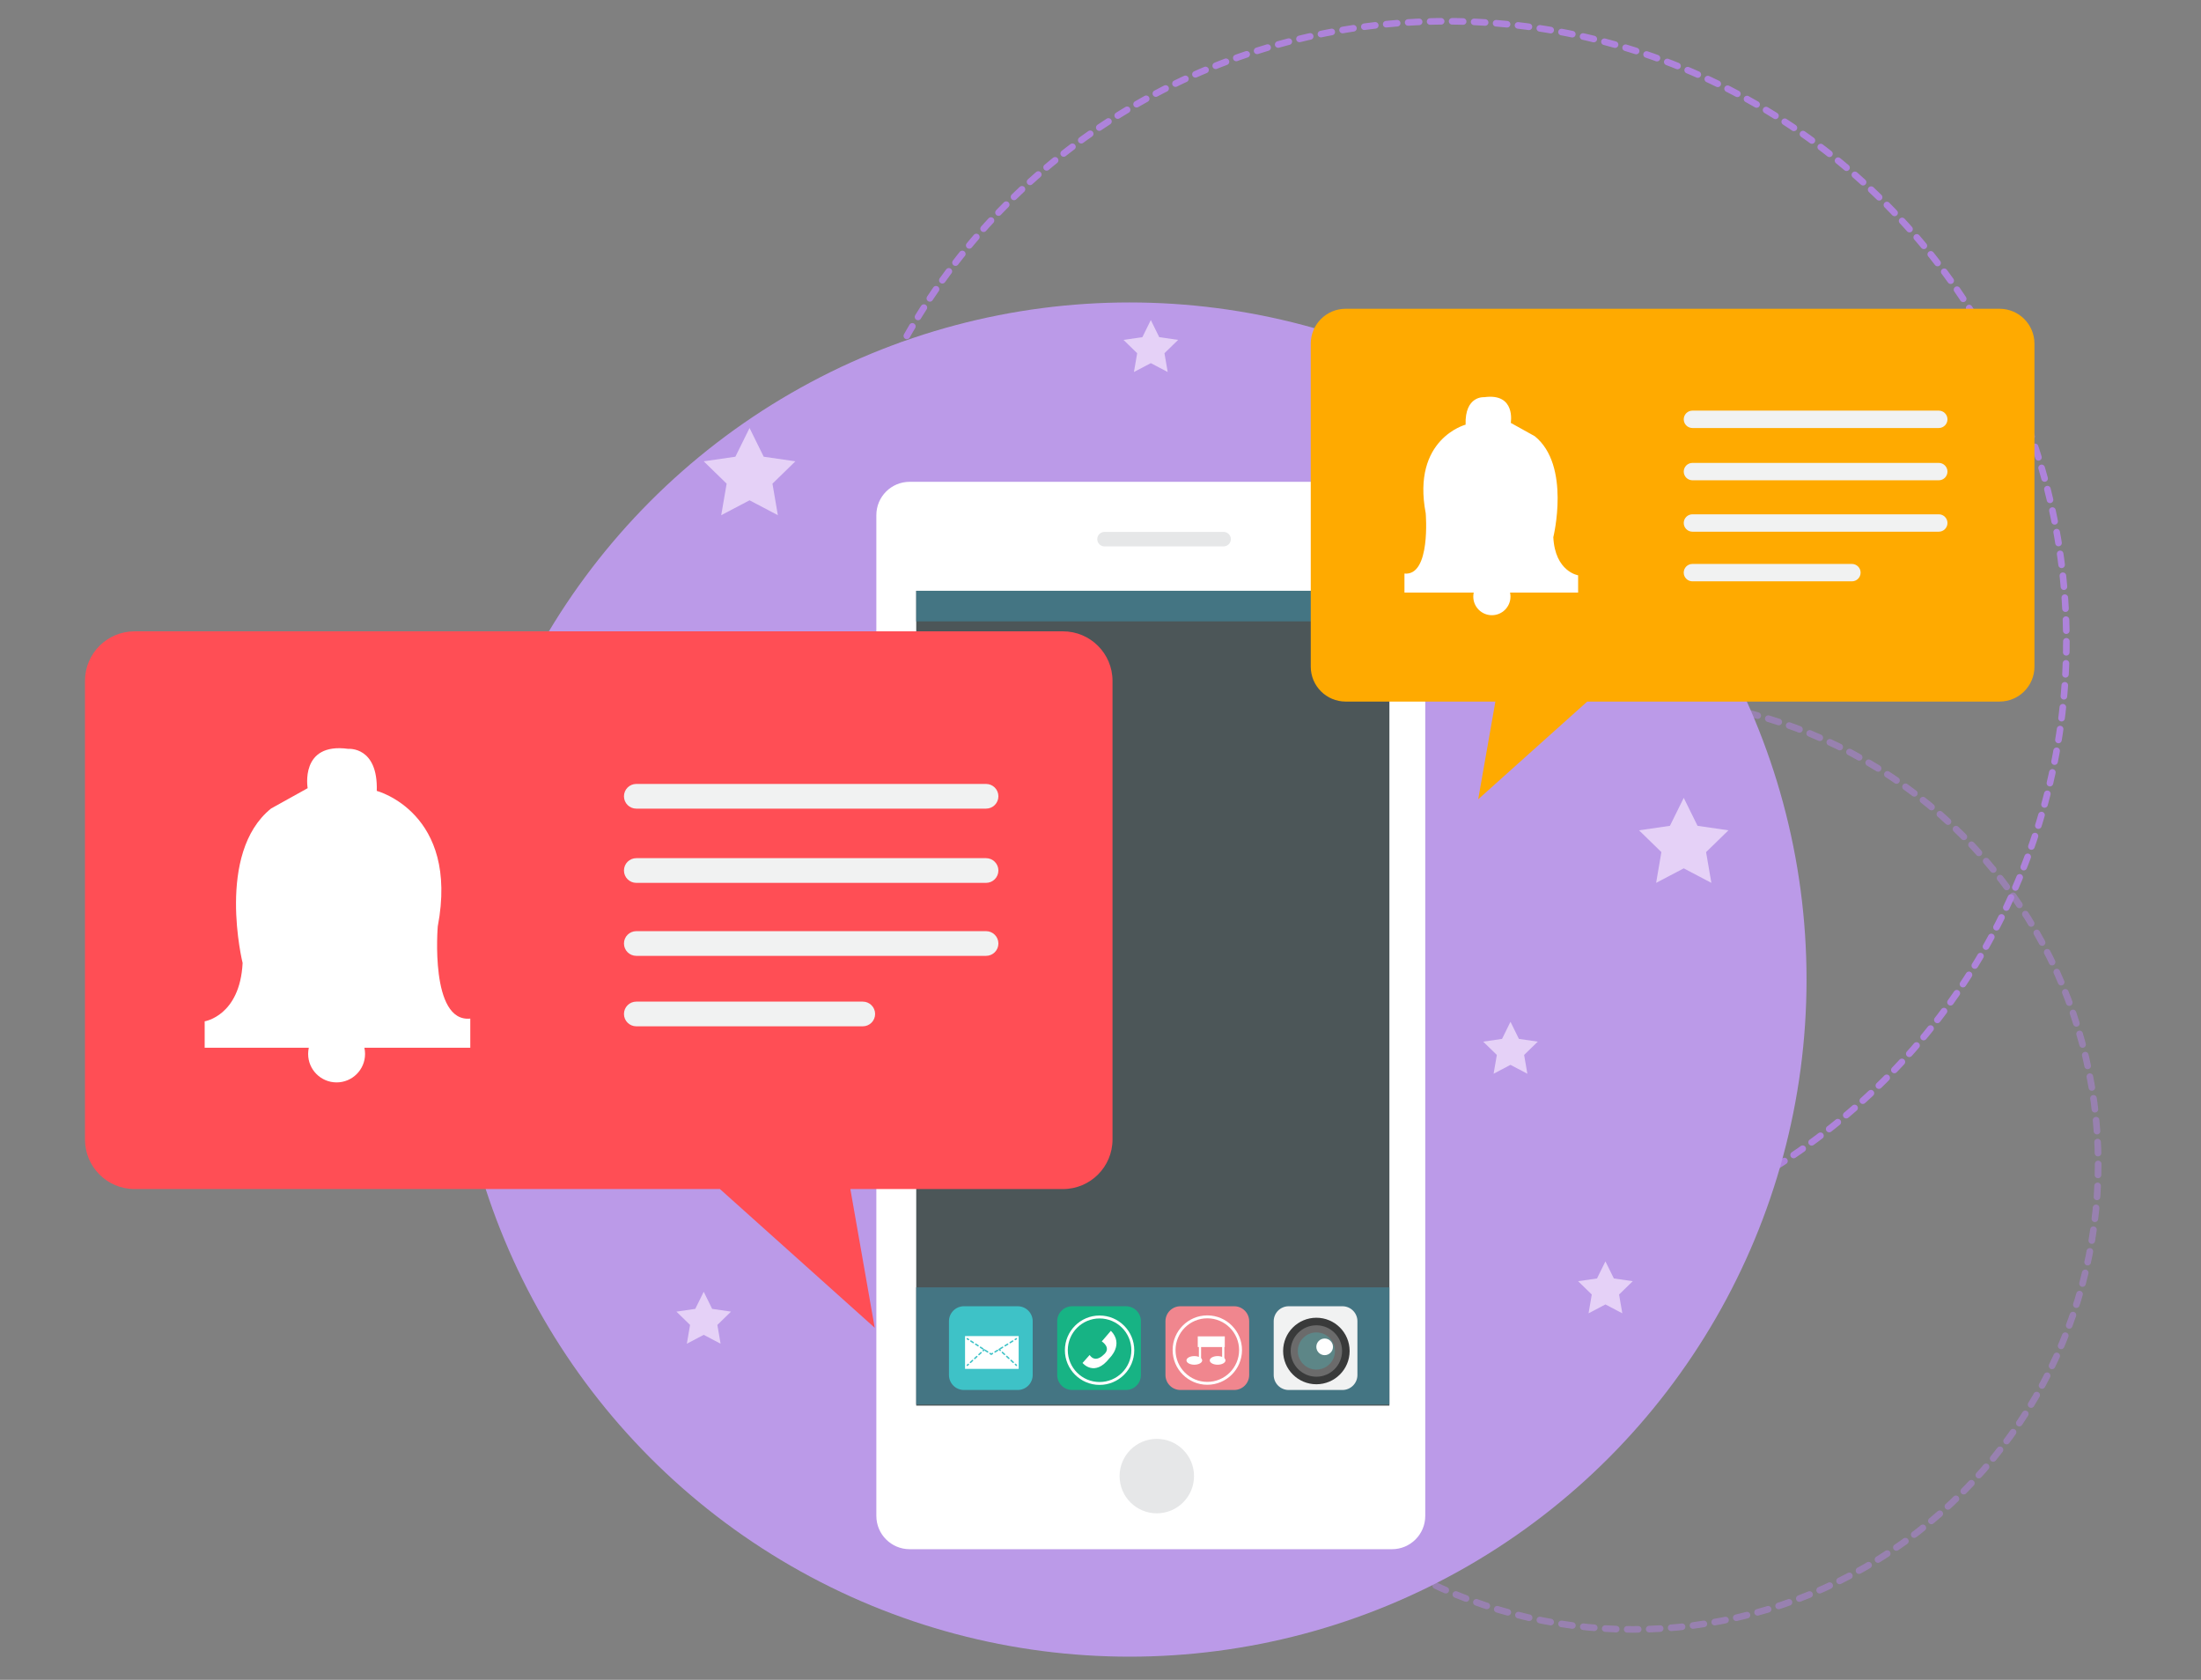 <?xml version="1.0" encoding="utf-8"?>
<!-- Generator: Adobe Illustrator 24.3.0, SVG Export Plug-In . SVG Version: 6.00 Build 0)  -->
<svg version="1.1" id="Layer_1" xmlns="http://www.w3.org/2000/svg" xmlns:xlink="http://www.w3.org/1999/xlink" x="0px" y="0px"
	 viewBox="0 0 1000 763.11" style="enable-background:new 0 0 1000 763.11;" xml:space="preserve">
<rect x="0" y="0" width="1000" height="763.11" fill="#808080" stroke="none"/>
<style type="text/css">
	.st0{fill:none;stroke:#AE83DB;stroke-width:3;stroke-linecap:round;stroke-miterlimit:10;stroke-dasharray:5,5;}
	.st1{opacity:0.53;}
	.st2{fill:none;stroke:#AE83DB;stroke-width:3;stroke-linecap:round;stroke-miterlimit:10;stroke-dasharray:4.995,4.995;}
	.st3{fill:#BB9AE8;}
	.st4{fill:#FFFFFF;}
	.st5{fill:#4C5658;}
	.st6{fill:#447583;}
	.st7{fill:#E6E7E8;}
	.st8{fill:#3EC2C7;}
	.st9{fill:#17B384;}
	.st10{fill:#F0868E;}
	.st11{fill:none;stroke:#FFFFFF;stroke-miterlimit:10;}
	.st12{fill:#F1F2F2;}
	.st13{fill:#393A3A;}
	.st14{fill:#6B6B6B;}
	.st15{opacity:0.31;fill:#3EC2C7;}
	.st16{fill:#FFAA00;}
	.st17{fill:#FF4E55;}
	.st18{fill:#E5D1F7;}
</style>
<g>
	<g>
		<circle class="st0" cx="657.15" cy="291.34" r="281.68"/>
	</g>
	<g class="st1">
		<circle class="st2" cx="741.82" cy="528.76" r="211.46"/>
	</g>
	<circle class="st3" cx="513.18" cy="445" r="307.6"/>
	<g>
		<path class="st4" d="M632.43,703.78H413.29c-8.36,0-15.13-6.78-15.13-15.13V234.01c0-8.36,6.78-15.13,15.13-15.13h219.13
			c8.36,0,15.13,6.78,15.13,15.13v454.64C647.56,697.01,640.78,703.78,632.43,703.78z"/>
		<rect x="416.28" y="268.39" class="st5" width="214.98" height="370.17"/>
		<rect x="416.28" y="268.39" class="st6" width="214.98" height="13.89"/>
		<rect x="416.28" y="584.82" class="st6" width="214.98" height="53.25"/>
		<circle class="st7" cx="525.58" cy="670.57" r="16.91"/>
		<g>
			<line class="st7" x1="501.82" y1="244.92" x2="555.93" y2="244.92"/>
			<path class="st7" d="M555.93,248.22h-54.11c-1.82,0-3.29-1.47-3.29-3.29s1.47-3.29,3.29-3.29h54.11c1.82,0,3.29,1.47,3.29,3.29
				S557.75,248.22,555.93,248.22z"/>
		</g>
		<g>
			<path class="st8" d="M462.38,631.45h-24.42c-3.76,0-6.81-3.05-6.81-6.81v-24.42c0-3.76,3.05-6.81,6.81-6.81h24.42
				c3.76,0,6.81,3.05,6.81,6.81v24.42C469.19,628.4,466.14,631.45,462.38,631.45z"/>
			<g>
				<rect x="438.46" y="606.96" class="st4" width="24.36" height="14.9"/>
				<g>
					<g>
						<path class="st8" d="M440.02,608.86c-0.06,0-0.12-0.02-0.18-0.05l-0.55-0.36c-0.15-0.1-0.2-0.3-0.1-0.46
							c0.1-0.15,0.3-0.2,0.46-0.1l0.55,0.36c0.15,0.1,0.2,0.3,0.1,0.46C440.24,608.8,440.13,608.86,440.02,608.86z"/>
					</g>
					<g>
						<path class="st8" d="M448.73,614.48c-0.06,0-0.12-0.02-0.18-0.05l-1.09-0.7c-0.15-0.1-0.2-0.3-0.1-0.46
							c0.1-0.15,0.3-0.2,0.46-0.1l1.09,0.7c0.15,0.1,0.2,0.3,0.1,0.46C448.94,614.43,448.84,614.48,448.73,614.48z M446.55,613.08
							c-0.06,0-0.12-0.02-0.18-0.05l-1.09-0.7c-0.15-0.1-0.2-0.3-0.1-0.46c0.1-0.15,0.3-0.2,0.46-0.1l1.09,0.7
							c0.15,0.1,0.2,0.3,0.1,0.46C446.77,613.02,446.66,613.08,446.55,613.08z M444.38,611.67c-0.06,0-0.12-0.02-0.18-0.05
							l-1.09-0.7c-0.15-0.1-0.2-0.3-0.1-0.46c0.1-0.15,0.3-0.2,0.46-0.1l1.09,0.7c0.15,0.1,0.2,0.3,0.1,0.46
							C444.59,611.62,444.48,611.67,444.38,611.67z M442.2,610.26c-0.06,0-0.12-0.02-0.18-0.05l-1.09-0.7
							c-0.15-0.1-0.2-0.3-0.1-0.46c0.1-0.15,0.3-0.2,0.46-0.1l1.09,0.7c0.15,0.1,0.2,0.3,0.1,0.46
							C442.41,610.21,442.31,610.26,442.2,610.26z"/>
					</g>
					<g>
						<path class="st8" d="M450.37,615.6l-0.73-0.47c-0.15-0.1-0.2-0.3-0.1-0.46c0.1-0.15,0.3-0.2,0.45-0.1l0.38,0.24l0.38-0.24
							c0.15-0.09,0.36-0.05,0.45,0.11c0.1,0.15,0.05,0.36-0.11,0.45L450.37,615.6z"/>
					</g>
					<g>
						<path class="st8" d="M452.08,614.49c-0.11,0-0.22-0.06-0.28-0.16c-0.1-0.15-0.05-0.36,0.11-0.45l1.15-0.71
							c0.15-0.1,0.36-0.05,0.45,0.11c0.1,0.15,0.05,0.36-0.11,0.45l-1.15,0.71C452.2,614.48,452.14,614.49,452.08,614.49z
							 M454.37,613.08c-0.11,0-0.22-0.06-0.28-0.16c-0.1-0.15-0.05-0.36,0.11-0.45l1.15-0.71c0.15-0.1,0.36-0.05,0.45,0.11
							c0.1,0.15,0.05,0.36-0.11,0.45l-1.15,0.71C454.49,613.06,454.43,613.08,454.37,613.08z M456.67,611.67
							c-0.11,0-0.22-0.06-0.28-0.16c-0.1-0.15-0.05-0.36,0.11-0.45l1.15-0.71c0.15-0.1,0.36-0.05,0.45,0.11
							c0.1,0.15,0.05,0.36-0.11,0.45l-1.15,0.71C456.78,611.65,456.73,611.67,456.67,611.67z M458.96,610.26
							c-0.11,0-0.22-0.06-0.28-0.16c-0.1-0.15-0.05-0.36,0.11-0.45l1.15-0.71c0.15-0.1,0.36-0.05,0.45,0.11
							c0.1,0.15,0.05,0.36-0.11,0.45l-1.15,0.71C459.08,610.24,459.02,610.26,458.96,610.26z"/>
					</g>
					<g>
						<path class="st8" d="M461.25,608.84c-0.11,0-0.22-0.06-0.28-0.16c-0.1-0.15-0.05-0.36,0.11-0.45l0.56-0.34
							c0.15-0.1,0.36-0.05,0.45,0.11c0.1,0.15,0.05,0.36-0.11,0.45l-0.56,0.34C461.37,608.83,461.31,608.84,461.25,608.84z"/>
					</g>
				</g>
				<g>
					<g>
						<path class="st8" d="M461.82,620.58c-0.08,0-0.16-0.03-0.22-0.09l-0.48-0.44c-0.13-0.12-0.14-0.33-0.02-0.47
							c0.12-0.13,0.33-0.14,0.46-0.02l0.48,0.44c0.13,0.12,0.14,0.33,0.02,0.47C462,620.54,461.91,620.58,461.82,620.58z"/>
					</g>
					<g>
						<path class="st8" d="M460.35,619.23c-0.08,0-0.16-0.03-0.22-0.09l-0.99-0.91c-0.13-0.12-0.14-0.33-0.02-0.47
							c0.12-0.13,0.33-0.14,0.46-0.02l0.99,0.91c0.13,0.12,0.14,0.33,0.02,0.47C460.52,619.19,460.44,619.23,460.35,619.23z
							 M458.37,617.42c-0.08,0-0.16-0.03-0.22-0.09l-0.99-0.91c-0.13-0.12-0.14-0.33-0.02-0.46c0.12-0.13,0.33-0.14,0.46-0.02
							l0.99,0.91c0.13,0.12,0.14,0.33,0.02,0.46C458.55,617.38,458.46,617.42,458.37,617.42z M456.4,615.61
							c-0.08,0-0.16-0.03-0.22-0.09l-0.99-0.91c-0.13-0.12-0.14-0.33-0.02-0.47c0.12-0.13,0.33-0.14,0.46-0.02l0.99,0.91
							c0.13,0.12,0.14,0.33,0.02,0.47C456.58,615.57,456.49,615.61,456.4,615.61z"/>
					</g>
					<g>
						<path class="st8" d="M454.43,613.79c-0.08,0-0.16-0.03-0.22-0.09l-0.48-0.44c-0.13-0.12-0.14-0.33-0.02-0.47
							c0.12-0.13,0.33-0.14,0.46-0.02l0.48,0.44c0.13,0.12,0.14,0.33,0.02,0.47C454.61,613.76,454.52,613.79,454.43,613.79z"/>
					</g>
				</g>
				<g>
					<g>
						<path class="st8" d="M446.7,613.93c-0.09,0-0.18-0.04-0.24-0.11c-0.12-0.13-0.11-0.34,0.02-0.47l0.48-0.44
							c0.13-0.12,0.34-0.11,0.46,0.02c0.12,0.13,0.11,0.34-0.02,0.47l-0.48,0.44C446.86,613.9,446.78,613.93,446.7,613.93z"/>
					</g>
					<g>
						<path class="st8" d="M440.92,619.25c-0.09,0-0.18-0.04-0.24-0.11c-0.12-0.13-0.11-0.34,0.02-0.47l0.96-0.89
							c0.13-0.12,0.34-0.11,0.46,0.02c0.12,0.13,0.11,0.34-0.02,0.47l-0.96,0.89C441.08,619.22,441,619.25,440.92,619.25z
							 M442.85,617.47c-0.09,0-0.18-0.04-0.24-0.11c-0.12-0.13-0.11-0.34,0.02-0.46l0.96-0.89c0.14-0.12,0.34-0.12,0.47,0.02
							c0.12,0.13,0.11,0.34-0.02,0.46l-0.96,0.89C443.01,617.44,442.93,617.47,442.85,617.47z M444.78,615.7
							c-0.09,0-0.18-0.04-0.24-0.11c-0.12-0.13-0.11-0.34,0.02-0.46l0.96-0.89c0.13-0.12,0.34-0.11,0.46,0.02
							c0.12,0.13,0.11,0.34-0.02,0.46l-0.96,0.89C444.94,615.67,444.86,615.7,444.78,615.7z"/>
					</g>
					<g>
						<path class="st8" d="M439.47,620.58c-0.09,0-0.18-0.04-0.24-0.11c-0.12-0.13-0.11-0.34,0.02-0.46l0.48-0.45
							c0.13-0.12,0.34-0.11,0.47,0.02c0.12,0.13,0.11,0.34-0.02,0.46l-0.48,0.45C439.63,620.55,439.55,620.58,439.47,620.58z"/>
					</g>
				</g>
			</g>
		</g>
		<g>
			<path class="st9" d="M511.56,631.45h-24.42c-3.76,0-6.81-3.05-6.81-6.81v-24.42c0-3.76,3.05-6.81,6.81-6.81h24.42
				c3.76,0,6.81,3.05,6.81,6.81v24.42C518.37,628.4,515.32,631.45,511.56,631.45z"/>
			<g>
				<g>
					<path class="st4" d="M499.58,629.14c-8.69,0-15.76-7.07-15.76-15.76c0-8.69,7.07-15.76,15.76-15.76s15.76,7.07,15.76,15.76
						C515.34,622.08,508.27,629.14,499.58,629.14z M499.58,598.95c-7.96,0-14.44,6.48-14.44,14.44c0,7.96,6.48,14.44,14.44,14.44
						c7.96,0,14.44-6.48,14.44-14.44C514.02,605.43,507.55,598.95,499.58,598.95z"/>
				</g>
				<path class="st4" d="M491.84,619.17c0,0,5.43,6.64,12.28-2.22c0,0,6.64-6.2,0.6-12.39l-4.14,4.82c0,0,4.74,2.96,0.72,6.17
					c0,0-3.62,3.84-6.24,0L491.84,619.17z"/>
			</g>
		</g>
		<g>
			<path class="st10" d="M560.74,631.45h-24.42c-3.76,0-6.81-3.05-6.81-6.81v-24.42c0-3.76,3.05-6.81,6.81-6.81h24.42
				c3.76,0,6.81,3.05,6.81,6.81v24.42C567.55,628.4,564.5,631.45,560.74,631.45z"/>
			<g>
				<g>
					<path class="st4" d="M548.53,629.08c-8.69,0-15.76-7.07-15.76-15.76c0-8.69,7.07-15.76,15.76-15.76
						c8.69,0,15.76,7.07,15.76,15.76C564.28,622.02,557.22,629.08,548.53,629.08z M548.53,598.89c-7.96,0-14.44,6.48-14.44,14.44
						c0,7.96,6.48,14.44,14.44,14.44c7.96,0,14.44-6.48,14.44-14.44C562.97,605.37,556.49,598.89,548.53,598.89z"/>
				</g>
				<g>
					<rect x="544.19" y="607.09" class="st4" width="12.28" height="4.85"/>
					<line class="st11" x1="545.2" y1="610.36" x2="545.2" y2="618.36"/>
					<line class="st11" x1="555.77" y1="610.36" x2="555.77" y2="618.36"/>
					<ellipse class="st4" cx="542.63" cy="618.01" rx="3.57" ry="1.96"/>
				</g>
				<ellipse class="st4" cx="553.21" cy="618.01" rx="3.57" ry="1.96"/>
			</g>
		</g>
		<g>
			<path class="st12" d="M609.92,631.45h-24.42c-3.76,0-6.81-3.05-6.81-6.81v-24.42c0-3.76,3.05-6.81,6.81-6.81h24.42
				c3.76,0,6.81,3.05,6.81,6.81v24.42C616.73,628.4,613.68,631.45,609.92,631.45z"/>
			<g>
				<circle class="st13" cx="598.08" cy="613.74" r="15.11"/>
				<circle class="st14" cx="598.08" cy="613.74" r="11.68"/>
				<circle class="st15" cx="598.08" cy="613.74" r="8.44"/>
				<circle class="st4" cx="601.84" cy="611.85" r="3.78"/>
			</g>
		</g>
	</g>
	<g>
		<path class="st16" d="M908.48,140.27H611.38c-8.75,0-15.85,7.1-15.85,15.85v146.74c0,8.75,7.1,15.85,15.85,15.85h68.03l-7.8,44.38
			l49.53-44.38h187.34c8.75,0,15.85-7.1,15.85-15.85V156.12C924.33,147.37,917.24,140.27,908.48,140.27z"/>
		<g>
			<g>
				<path class="st12" d="M880.86,194.44H768.94c-2.18,0-3.95-1.77-3.95-3.95c0-2.18,1.77-3.95,3.95-3.95h111.92
					c2.18,0,3.95,1.77,3.95,3.95C884.81,192.67,883.04,194.44,880.86,194.44z"/>
			</g>
			<g>
				<path class="st12" d="M880.86,218.19H768.94c-2.18,0-3.95-1.77-3.95-3.95c0-2.18,1.77-3.95,3.95-3.95h111.92
					c2.18,0,3.95,1.77,3.95,3.95C884.81,216.42,883.04,218.19,880.86,218.19z"/>
			</g>
			<g>
				<path class="st12" d="M880.86,241.54H768.94c-2.18,0-3.95-1.77-3.95-3.95s1.77-3.95,3.95-3.95h111.92
					c2.18,0,3.95,1.77,3.95,3.95S883.04,241.54,880.86,241.54z"/>
			</g>
			<g>
				<path class="st12" d="M841.4,264.09h-72.47c-2.18,0-3.95-1.77-3.95-3.95c0-2.18,1.77-3.95,3.95-3.95h72.47
					c2.18,0,3.95,1.77,3.95,3.95C845.35,262.32,843.58,264.09,841.4,264.09z"/>
			</g>
		</g>
		<g>
			<circle class="st4" cx="677.82" cy="271.03" r="8.45"/>
			<path class="st4" d="M638.1,269.2H717v-7.85c0,0-10.47-1.61-11.27-17.31c0,0,8.05-32.61-8.45-45.89l-10.87-6.04
				c0,0,2.42-13.69-12.08-11.67c0,0-8.86-0.81-8.45,12.48c0,0-24.56,6.44-18.12,40.26c0,0,2.42,28.58-9.66,27.38V269.2z"/>
		</g>
	</g>
	<g>
		<path class="st17" d="M61.12,286.81h421.83c12.43,0,22.51,10.08,22.51,22.51v208.34c0,12.43-10.08,22.51-22.51,22.51h-96.6
			l11.07,63.02l-70.32-63.02H61.12c-12.43,0-22.51-10.08-22.51-22.51V309.31C38.61,296.88,48.69,286.81,61.12,286.81z"/>
		<g>
			<g>
				<path class="st12" d="M448.01,367.35H289.1c-3.1,0-5.61-2.51-5.61-5.61c0-3.1,2.51-5.61,5.61-5.61h158.9
					c3.1,0,5.61,2.51,5.61,5.61C453.62,364.84,451.1,367.35,448.01,367.35z"/>
			</g>
			<g>
				<path class="st12" d="M448.01,401.07H289.1c-3.1,0-5.61-2.51-5.61-5.61s2.51-5.61,5.61-5.61h158.9c3.1,0,5.61,2.51,5.61,5.61
					S451.1,401.07,448.01,401.07z"/>
			</g>
			<g>
				<path class="st12" d="M448.01,434.23H289.1c-3.1,0-5.61-2.51-5.61-5.61c0-3.1,2.51-5.61,5.61-5.61h158.9
					c3.1,0,5.61,2.51,5.61,5.61C453.62,431.72,451.1,434.23,448.01,434.23z"/>
			</g>
			<g>
				<path class="st12" d="M391.99,466.24H289.1c-3.1,0-5.61-2.51-5.61-5.61s2.51-5.61,5.61-5.61h102.89c3.1,0,5.61,2.51,5.61,5.61
					S395.09,466.24,391.99,466.24z"/>
			</g>
		</g>
		<g>
			<circle class="st4" cx="152.93" cy="478.79" r="12.93"/>
			<path class="st4" d="M213.67,475.98H92.99v-12.01c0,0,16.01-2.46,17.24-26.48c0,0-12.31-49.87,12.93-70.19l16.62-9.24
				c0,0-3.69-20.93,18.47-17.86c0,0,13.55-1.23,12.93,19.09c0,0,37.56,9.85,27.71,61.57c0,0-3.69,43.72,14.78,41.87V475.98z"/>
		</g>
	</g>
	<polygon class="st18" points="764.99,362.45 771.26,375.16 785.29,377.2 775.14,387.1 777.54,401.07 764.99,394.48 752.44,401.07 
		754.83,387.1 744.68,377.2 758.71,375.16 	"/>
	<polygon class="st18" points="340.55,194.44 346.98,207.48 361.37,209.57 350.96,219.72 353.41,234.04 340.55,227.28 
		327.68,234.04 330.14,219.72 319.73,209.57 334.11,207.48 	"/>
	<polygon class="st18" points="522.86,145.4 526.69,153.17 535.27,154.41 529.06,160.46 530.53,169 522.86,164.97 515.19,169 
		516.66,160.46 510.45,154.41 519.03,153.17 	"/>
	<polygon class="st18" points="686.27,464.18 690.1,471.95 698.68,473.2 692.47,479.24 693.94,487.78 686.27,483.75 678.6,487.78 
		680.07,479.24 673.86,473.2 682.44,471.95 	"/>
	<polygon class="st18" points="319.73,586.83 323.56,594.6 332.13,595.85 325.93,601.89 327.39,610.43 319.73,606.4 312.06,610.43 
		313.52,601.89 307.32,595.85 315.89,594.6 	"/>
	<polygon class="st18" points="729.41,573.02 733.24,580.79 741.82,582.03 735.61,588.08 737.08,596.62 729.41,592.59 
		721.74,596.62 723.21,588.08 717,582.03 725.58,580.79 	"/>
</g>
</svg>
